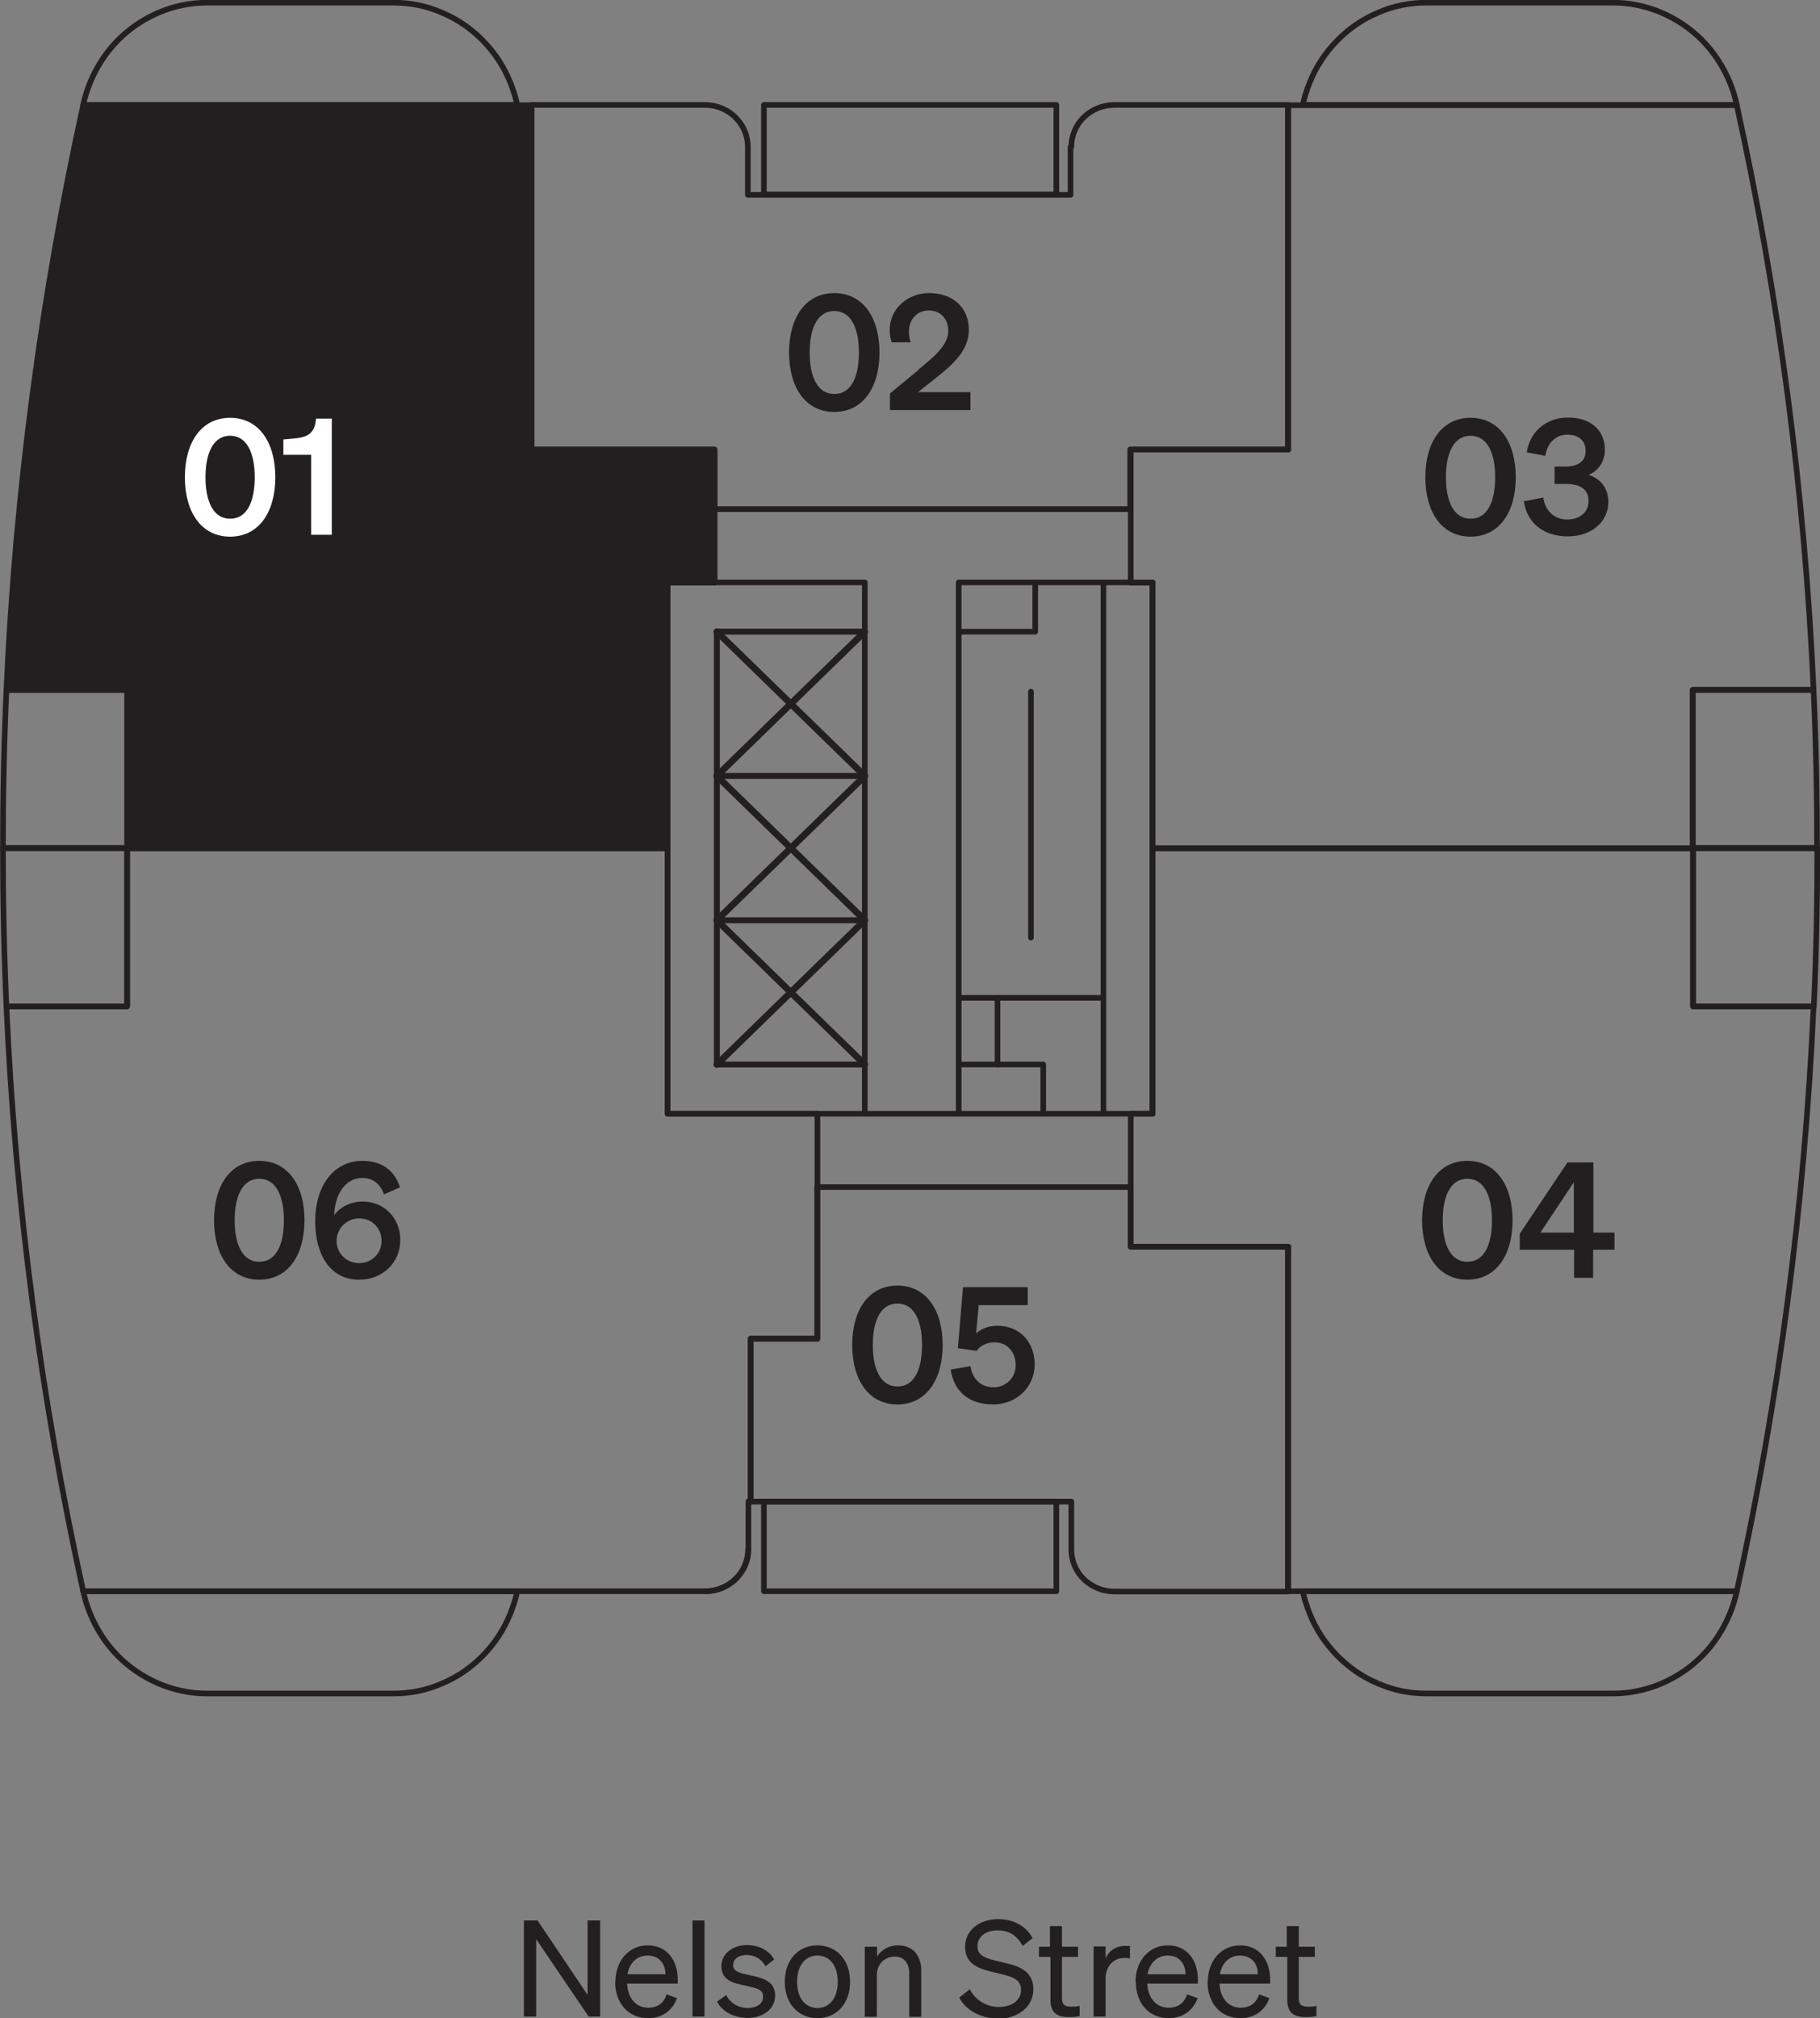 <?xml version="1.0" encoding="UTF-8"?> <svg xmlns="http://www.w3.org/2000/svg" id="Key" viewBox="0 0 68.02 75.4"><rect x="0" y="0" width="68.02" height="75.4" fill="#808080" stroke="none"/><defs><style>.cls-1{stroke-width:.25px;}.cls-1,.cls-2{fill:none;stroke:#231f20;stroke-linecap:round;stroke-linejoin:round;}.cls-3{fill-rule:evenodd;}.cls-3,.cls-4{fill:#231f20;}.cls-3,.cls-4,.cls-5{stroke-width:0px;}.cls-2{stroke-width:.21px;}.cls-5{fill:#fff;}</style></defs><g id="LWPOLYLINE"><path class="cls-4" d="m19.87,3.92H3.11C1.54,11.11.58,18.42.24,25.77h4.51v5.91h20.2v-9.92h1.76v-2.74h0v-2.23h-6.84V3.92Z"></path></g><g id="HATCH"><path class="cls-3" d="m19.87,3.92H3.11C1.54,11.11.58,18.42.24,25.77h4.51v5.91h20.2v-9.92h1.76v-2.74h0v-2.23h-6.84V3.92Z"></path></g><g id="LINE"><line class="cls-1" x1="26.79" y1="39.77" x2="32.32" y2="34.38"></line></g><g id="LINE-2"><line class="cls-1" x1="26.79" y1="34.38" x2="32.32" y2="39.77"></line></g><g id="LINE-3"><line class="cls-1" x1="26.79" y1="34.38" x2="32.32" y2="28.99"></line></g><g id="LINE-4"><line class="cls-1" x1="26.79" y1="28.99" x2="32.32" y2="34.38"></line></g><g id="LINE-5"><line class="cls-1" x1="26.79" y1="28.99" x2="32.32" y2="23.6"></line></g><g id="LINE-6"><line class="cls-1" x1="26.79" y1="23.6" x2="32.32" y2="28.99"></line></g><g id="LWPOLYLINE-2"><path class="cls-2" d="m49.97,61.85c-.44-.45-.79-.98-1.02-1.56-.11-.27-.2-.55-.26-.84h16.22c-.06.29-.15.57-.26.84-.24.58-.58,1.11-1.02,1.56-.44.45-.96.8-1.54,1.05-.57.24-1.18.37-1.8.37h-6.98c-.62,0-1.23-.12-1.8-.37-.58-.24-1.1-.6-1.54-1.05Z"></path></g><g id="LWPOLYLINE-3"><path class="cls-2" d="m49.97,1.52c-.44.45-.79.98-1.02,1.56-.11.27-.2.55-.26.84h16.22c-.06-.29-.15-.57-.26-.84-.24-.58-.58-1.11-1.02-1.56-.44-.45-.96-.8-1.54-1.05-.57-.24-1.18-.37-1.8-.37h-6.98c-.62,0-1.23.12-1.8.37-.58.24-1.1.6-1.54,1.05Z"></path></g><g id="LWPOLYLINE-4"><path class="cls-2" d="m63.27,31.69h4.65c0,1.97-.04,3.94-.13,5.91h-4.51s0-5.91,0-5.91Z"></path></g><g id="LWPOLYLINE-5"><path class="cls-2" d="m63.27,25.77h4.51c.09,1.97.13,3.94.13,5.91h-4.65v-5.91Z"></path></g><g id="LWPOLYLINE-6"><path class="cls-2" d="m18.05,61.85c.44-.45.79-.98,1.02-1.56.11-.27.2-.55.26-.84H3.11c.06.29.15.57.26.84.24.58.58,1.11,1.02,1.56.44.45.96.8,1.54,1.05.57.24,1.18.37,1.8.37h6.98c.62,0,1.23-.12,1.8-.37.58-.24,1.1-.6,1.54-1.05Z"></path></g><g id="LWPOLYLINE-7"><rect class="cls-2" x="28.55" y="56.1" width="10.93" height="3.35"></rect></g><g id="LWPOLYLINE-8"><path class="cls-2" d="m18.05,1.52c.44.45.79.98,1.02,1.56.11.27.2.55.26.84H3.11c.06-.29.15-.57.26-.84.24-.58.58-1.11,1.02-1.56.44-.45.96-.8,1.54-1.05.57-.24,1.18-.37,1.8-.37h6.98c.62,0,1.23.12,1.8.37.58.24,1.1.6,1.54,1.05Z"></path></g><g id="LWPOLYLINE-9"><path class="cls-2" d="m4.75,31.69H.11c0,1.97.04,3.94.13,5.91h4.51s0-5.91,0-5.91Z"></path></g><g id="LWPOLYLINE-10"><path class="cls-2" d="m4.75,25.77H.24c-.09,1.97-.13,3.94-.13,5.91h4.65v-5.91Z"></path></g><g id="LWPOLYLINE-11"><rect class="cls-2" x="28.55" y="3.92" width="10.93" height="3.35"></rect></g><g id="LWPOLYLINE-12"><path class="cls-2" d="m30.55,44.35v-2.74h-5.6v-9.92H4.75v5.91H.24c.33,7.35,1.29,14.66,2.87,21.85h23.25c.21,0,.42-.04.62-.12.19-.08.37-.19.52-.34.15-.15.27-.32.35-.51.08-.19.12-.39.12-.6v-1.79h.08v-6.08h2.49v-5.67Z"></path></g><g id="LWPOLYLINE-13"><path class="cls-2" d="m48.15,46.58h-5.89v-2.23h-11.71v5.67h-2.49v6.08h11.98v1.79c0,.21.04.41.12.6.08.19.2.37.35.51.15.15.33.26.52.34.2.08.41.12.62.12h6.48v-12.87Z"></path></g><g id="LINE-7"><line class="cls-2" x1="37.28" y1="39.77" x2="37.28" y2="37.28"></line></g><g id="LINE-8"><line class="cls-2" x1="35.83" y1="39.77" x2="35.83" y2="23.6"></line></g><g id="LWPOLYLINE-14"><rect class="cls-2" x="41.24" y="21.76" width="1.84" height="19.85"></rect></g><g id="LINE-9"><line class="cls-2" x1="35.83" y1="37.28" x2="41.23" y2="37.28"></line></g><g id="LWPOLYLINE-15"><rect class="cls-2" x="35.83" y="39.77" width="3.16" height="1.84"></rect></g><g id="LWPOLYLINE-16"><rect class="cls-2" x="35.83" y="21.76" width="2.86" height="1.84"></rect></g><g id="LINE-10"><line class="cls-2" x1="38.99" y1="41.61" x2="41.24" y2="41.61"></line></g><g id="LINE-11"><line class="cls-2" x1="38.68" y1="21.76" x2="41.23" y2="21.76"></line></g><g id="LINE-12"><line class="cls-2" x1="38.53" y1="25.84" x2="38.53" y2="35.03"></line></g><g id="LINE-13"><line class="cls-2" x1="32.32" y1="41.61" x2="35.83" y2="41.61"></line></g><g id="LWPOLYLINE-17"><rect class="cls-2" x="26.79" y="34.38" width="5.53" height="5.39"></rect></g><g id="LWPOLYLINE-18"><rect class="cls-2" x="26.79" y="28.99" width="5.53" height="5.39"></rect></g><g id="LWPOLYLINE-19"><rect class="cls-2" x="26.79" y="23.6" width="5.53" height="5.39"></rect></g><g id="LWPOLYLINE-20"><polygon class="cls-2" points="24.95 21.76 24.95 41.61 32.32 41.61 32.32 39.77 26.79 39.77 26.79 23.6 32.32 23.6 32.32 21.76 24.95 21.76"></polygon></g><g id="LWPOLYLINE-21"><path class="cls-2" d="m43.07,31.69h20.2v5.91h4.51c-.33,7.35-1.29,14.66-2.87,21.85h-16.76v-12.87h-5.89v-4.97h.81v-9.92Z"></path></g><g id="LWPOLYLINE-22"><path class="cls-2" d="m43.07,31.69h20.2v-5.91h4.51c-.33-7.35-1.29-14.66-2.87-21.85h-16.76v12.87h-5.89v4.97h.81v9.92Z"></path></g><g id="LWPOLYLINE-23"><path class="cls-2" d="m26.35,59.45c.21,0,.43-.04.62-.12.19-.08.37-.19.52-.34.15-.15.27-.32.35-.51.08-.19.12-.39.12-.6"></path></g><g id="LWPOLYLINE-24"><path class="cls-2" d="m24.95,31.69H4.75v-5.91H.24c.33-7.35,1.29-14.66,2.87-21.85h16.76v12.87h6.84v4.97h-1.76v9.92Z"></path></g><g id="LWPOLYLINE-25"><path class="cls-2" d="m40.04,5.49c0-.21.04-.41.12-.6.08-.19.2-.37.35-.51.15-.15.33-.26.52-.34.2-.08.41-.12.62-.12h6.48v12.87h-5.89v2.23h-15.54v-2.23h-6.84V3.92h6.48c.21,0,.43.04.62.12.19.08.37.19.52.34.15.15.27.32.35.51.08.19.12.39.12.6v1.79h12.06v-1.79Z"></path></g><g id="TEXT"><path class="cls-4" d="m22.42,75.34h-.42l-1.96-2.89v2.89h-.46v-3.59h.51l1.87,2.78v-2.78h.47v3.59Z"></path><path class="cls-4" d="m23,74.04c0-.78.5-1.36,1.21-1.36s1.12.55,1.12,1.28v.15h-1.89c.02.55.34.9.79.9.35,0,.6-.19.68-.5l.39.14c-.16.46-.55.75-1.08.75-.73,0-1.23-.55-1.23-1.36Zm.46-.28h1.41c0-.37-.21-.7-.67-.7-.38,0-.67.26-.75.7Z"></path><path class="cls-4" d="m26.33,75.34h-.45v-3.59h.45v3.59Z"></path><path class="cls-4" d="m27.14,74.53c.14.3.46.49.8.49.3,0,.58-.13.58-.42s-.25-.32-.68-.42c-.43-.09-.88-.19-.88-.72,0-.46.41-.79.96-.79.47,0,.86.23,1.01.54l-.32.25c-.14-.26-.38-.42-.71-.42-.3,0-.5.15-.5.38s.23.29.6.37c.45.1.97.19.97.77,0,.5-.46.83-1.02.83-.48,0-.95-.21-1.15-.61l.35-.25Z"></path><path class="cls-4" d="m30.55,75.4c-.72,0-1.22-.55-1.22-1.36s.5-1.36,1.22-1.36,1.22.55,1.22,1.36-.5,1.36-1.22,1.36Zm0-.38c.46,0,.76-.38.76-.98s-.3-.98-.76-.98-.76.38-.76.98.3.98.76.98Z"></path><path class="cls-4" d="m32.33,72.73h.45v.36c.15-.22.41-.41.78-.41.56,0,.87.38.87.94v1.73h-.45v-1.61c0-.37-.16-.64-.55-.64-.33,0-.66.25-.66.69v1.56h-.45v-2.62Z"></path><path class="cls-4" d="m36.23,74.3c.23.43.63.68,1.1.68s.83-.23.83-.64c0-.44-.42-.51-.96-.64-.57-.13-1.13-.29-1.13-.96,0-.63.54-1.04,1.23-1.04.63,0,1.08.3,1.29.71l-.37.29c-.19-.35-.47-.58-.94-.58-.44,0-.75.24-.75.59,0,.38.34.46.84.58.6.14,1.25.27,1.25,1.03,0,.67-.6,1.1-1.31,1.1-.62,0-1.22-.31-1.46-.79l.38-.3Z"></path><path class="cls-4" d="m39.24,73.11h-.41v-.38h.41v-.77h.45v.77h.6v.38h-.6v1.54c0,.28.14.32.37.32.11,0,.18,0,.29-.03v.38c-.11.03-.25.04-.39.04-.45,0-.7-.15-.7-.65v-1.61Z"></path><path class="cls-4" d="m42.23,73.17c-.08-.02-.13-.02-.22-.02-.38,0-.69.3-.69.76v1.43h-.45v-2.62h.45v.45c.11-.27.37-.47.73-.47.07,0,.13,0,.18,0v.46Z"></path><path class="cls-4" d="m42.44,74.04c0-.78.5-1.36,1.21-1.36s1.12.55,1.12,1.28v.15h-1.89c.02.55.34.9.8.9.35,0,.6-.19.68-.5l.4.14c-.16.46-.56.75-1.08.75-.73,0-1.23-.55-1.23-1.36Zm.46-.28h1.41c-.01-.37-.21-.7-.67-.7-.38,0-.67.26-.75.7Z"></path><path class="cls-4" d="m45.14,74.04c0-.78.5-1.36,1.21-1.36s1.12.55,1.12,1.28v.15h-1.89c.02.55.34.9.79.9.35,0,.6-.19.68-.5l.39.14c-.16.46-.55.75-1.08.75-.73,0-1.23-.55-1.23-1.36Zm.46-.28h1.41c0-.37-.21-.7-.67-.7-.38,0-.67.26-.75.7Z"></path><path class="cls-4" d="m48.09,73.11h-.41v-.38h.41v-.77h.45v.77h.6v.38h-.6v1.54c0,.28.14.32.37.32.11,0,.18,0,.29-.03v.38c-.11.03-.25.04-.39.04-.45,0-.7-.15-.7-.65v-1.61Z"></path></g><g id="TEXT-2"><path class="cls-4" d="m54.84,43.37c1.07,0,1.69.91,1.69,2.22s-.62,2.22-1.69,2.22-1.69-.91-1.69-2.22.62-2.22,1.69-2.22Zm0,3.77c.64,0,.92-.65.92-1.55s-.29-1.55-.92-1.55-.92.65-.92,1.55.29,1.55.92,1.55Z"></path><path class="cls-4" d="m58.83,47.74v-1.05h-2.03v-.6l1.78-2.66h.97v2.62h.79v.64h-.8v1.05h-.7Zm-.01-1.69v-1.88l-1.25,1.88h1.25Z"></path></g><g id="TEXT-3"><path class="cls-4" d="m54.96,15.61c1.07,0,1.69.91,1.69,2.22s-.62,2.22-1.69,2.22-1.69-.91-1.69-2.22.62-2.22,1.69-2.22Zm0,3.77c.64,0,.92-.65.92-1.55s-.29-1.55-.92-1.55-.92.65-.92,1.55.29,1.55.92,1.55Z"></path><path class="cls-4" d="m56.94,18.73l.74-.14c.07.52.44.82.89.82s.8-.25.8-.7-.35-.63-.84-.63h-.43v-.65h.42c.46,0,.74-.2.74-.58s-.25-.61-.68-.61c-.45,0-.75.32-.83.79l-.69-.13c.11-.73.68-1.3,1.55-1.3s1.37.5,1.37,1.21c0,.44-.26.8-.61.93.41.13.74.46.74,1.02,0,.69-.58,1.28-1.52,1.28-.85,0-1.52-.46-1.64-1.32Z"></path></g><g id="TEXT-4"><path class="cls-4" d="m9.69,43.37c1.07,0,1.69.91,1.69,2.22s-.62,2.22-1.69,2.22-1.69-.91-1.69-2.22.62-2.22,1.69-2.22Zm0,3.77c.64,0,.92-.65.92-1.55s-.29-1.55-.92-1.55-.92.65-.92,1.55.29,1.55.92,1.55Z"></path><path class="cls-4" d="m14.35,44.63c-.11-.35-.37-.62-.82-.62-.61,0-1.02.6-1.04,1.39.2-.28.58-.51,1.07-.51.8,0,1.4.62,1.4,1.43,0,.85-.65,1.49-1.54,1.49-1.1,0-1.64-.97-1.64-2.17,0-1.33.68-2.27,1.77-2.27.76,0,1.21.4,1.4.99l-.62.27Zm-.92.89c-.47,0-.85.37-.85.84s.37.83.84.83.84-.35.84-.83-.36-.84-.83-.84Z"></path></g><g id="TEXT-5"><path class="cls-4" d="m33.54,48.03c1.07,0,1.69.91,1.69,2.22s-.62,2.22-1.69,2.22-1.69-.91-1.69-2.22.62-2.22,1.69-2.22Zm0,3.77c.64,0,.92-.65.92-1.55s-.29-1.55-.92-1.55-.92.65-.92,1.55.29,1.55.92,1.55Z"></path><path class="cls-4" d="m35.8,50.37l.19-2.28h2.42v.67h-1.83l-.1,1.06c.17-.16.44-.29.79-.29.86,0,1.4.63,1.4,1.45s-.66,1.49-1.55,1.49-1.46-.46-1.59-1.3l.74-.13c.07.49.4.79.86.79s.83-.35.83-.83-.31-.85-.79-.85c-.31,0-.55.14-.67.32l-.7-.1Z"></path></g><g id="TEXT-6"><path class="cls-4" d="m31.18,10.95c1.07,0,1.69.91,1.69,2.22s-.62,2.22-1.69,2.22-1.69-.91-1.69-2.22.62-2.22,1.69-2.22Zm0,3.77c.64,0,.92-.65.92-1.55s-.29-1.55-.92-1.55-.92.65-.92,1.55.29,1.55.92,1.55Z"></path><path class="cls-4" d="m34.32,13.81c.59-.48,1.12-.91,1.12-1.45,0-.44-.28-.76-.73-.76s-.74.35-.74.78c0,.14.02.28.07.41h-.71c-.06-.17-.08-.29-.08-.45,0-.81.67-1.39,1.48-1.39.9,0,1.48.56,1.48,1.37,0,.76-.58,1.28-1.18,1.76l-.72.57h1.96v.67h-3.01v-.62l1.08-.89Z"></path></g><g id="TEXT-7"><path class="cls-5" d="m8.6,15.61c1.07,0,1.69.91,1.69,2.22s-.62,2.22-1.69,2.22-1.69-.91-1.69-2.22.62-2.22,1.69-2.22Zm0,3.77c.64,0,.92-.65.92-1.55s-.29-1.55-.92-1.55-.92.65-.92,1.55.29,1.55.92,1.55Z"></path><path class="cls-5" d="m12.4,15.64v4.34h-.77v-2.99h-1.04v-.57l.42-.04c.54-.05.76-.23.8-.74h.58Z"></path></g></svg> 